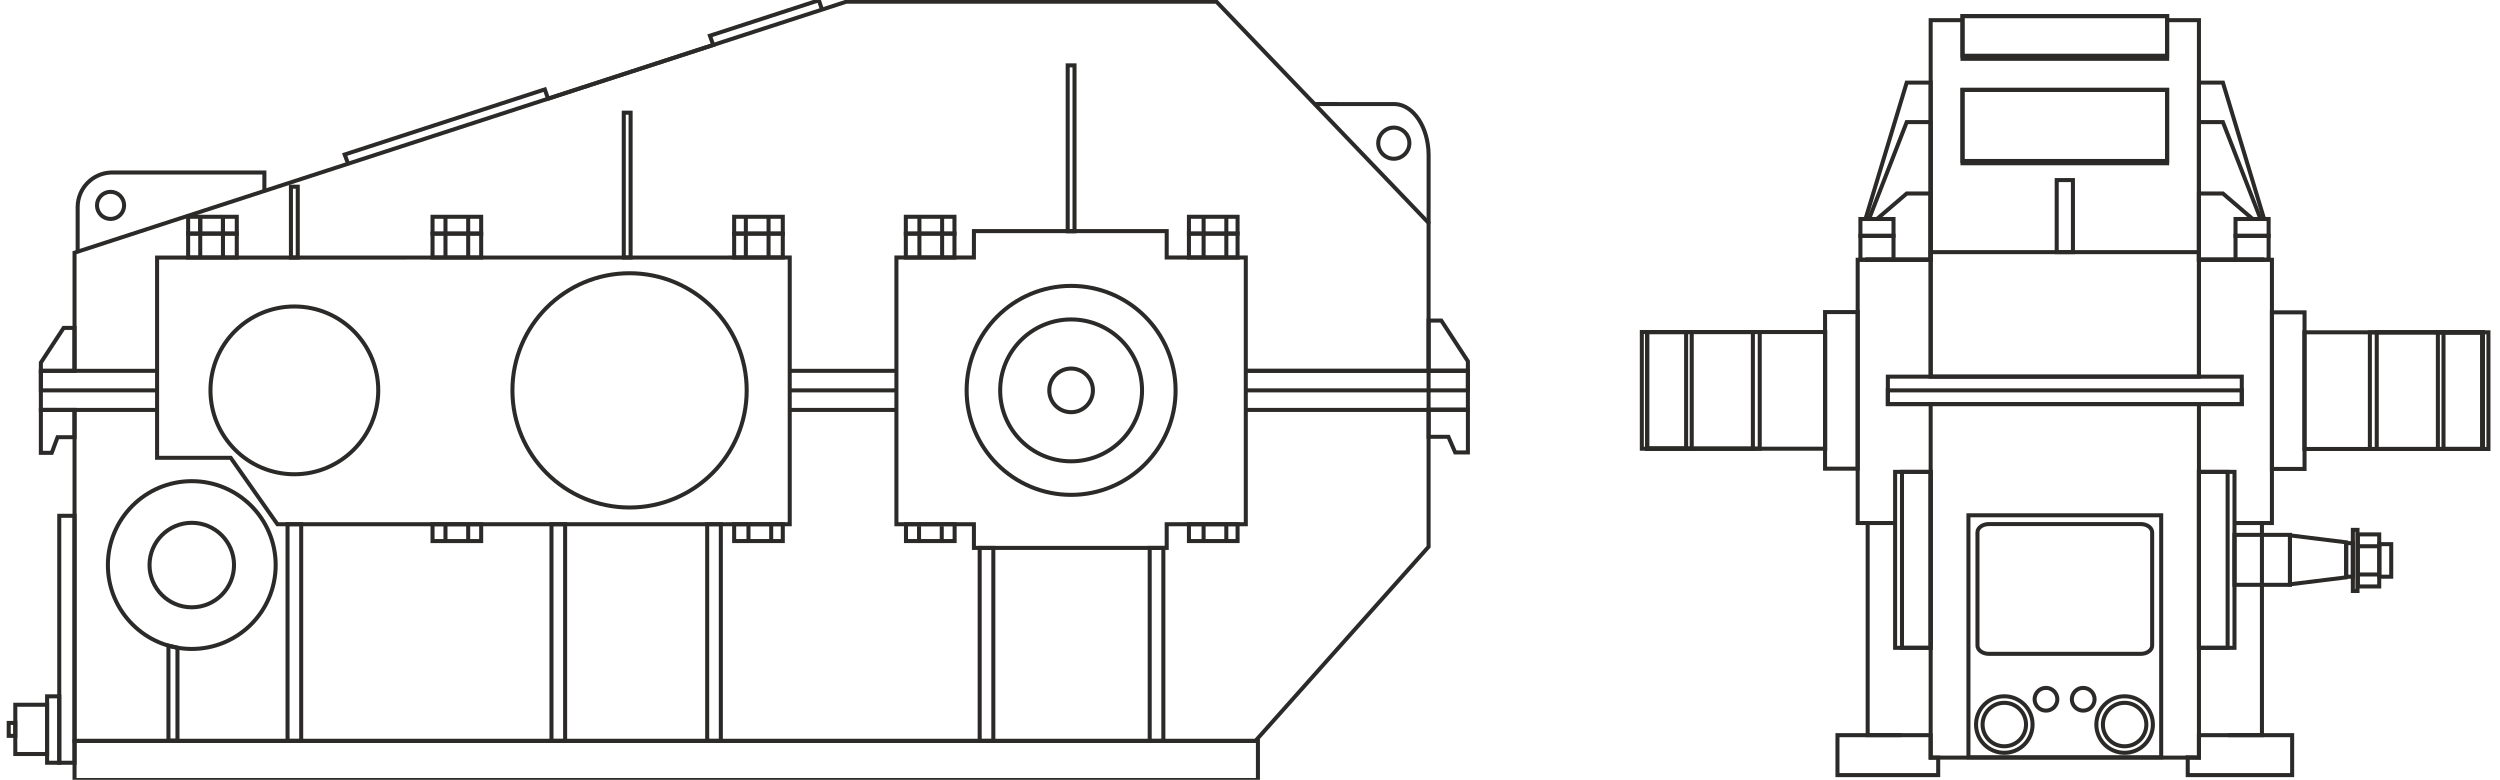<?xml version="1.0" encoding="UTF-8"?> <svg xmlns="http://www.w3.org/2000/svg" xmlns:xlink="http://www.w3.org/1999/xlink" xml:space="preserve" width="109mm" height="34mm" version="1.1" style="shape-rendering:geometricPrecision; text-rendering:geometricPrecision; image-rendering:optimizeQuality; fill-rule:evenodd; clip-rule:evenodd" viewBox="0 0 10900 3400"> <defs> <style type="text/css"> .str0 {stroke:#2B2A29;stroke-width:17.64;stroke-miterlimit:22.926} .fil0 {fill:none} </style> </defs> <g id="Слой_x0020_1">  <g id="_1908489591712"> <polygon class="fil0 str0" points="325,3230.39 5484.54,3230.39 5484.54,3400.85 325,3400.85 "></polygon> <polygon class="fil0 str0" points="684.89,1122.95 3443.22,1122.78 3443.22,2285.58 1209.62,2285.72 1005.87,1995.99 684.89,1995.99 "></polygon> <polygon class="fil0 str0" points="5431.66,1122.78 5086.72,1122.78 5086.88,1007.65 4246.35,1007.65 4246.21,1122.78 3908.36,1122.78 3908.36,2285.58 4246.21,2285.58 4246.35,2388.88 5086.88,2388.88 5086.76,2285.58 5431.66,2285.58 "></polygon> <polygon class="fil0 str0" points="2404.44,3230.39 2463.95,3230.39 2463.95,2285.58 2404.44,2285.58 "></polygon> <polygon class="fil0 str0" points="3083.33,3230.39 3142.84,3230.39 3142.84,2285.58 3083.33,2285.58 "></polygon> <polygon class="fil0 str0" points="1253.68,3230.39 1313.19,3230.39 1313.19,2285.58 1253.68,2285.58 "></polygon> <polygon class="fil0 str0" points="4271.42,3230.39 4330.93,3230.39 4330.93,2388.88 4271.42,2388.88 "></polygon> <polygon class="fil0 str0" points="5012.71,3230.39 5072.23,3230.39 5072.23,2388.88 5012.71,2388.88 "></polygon> <polyline class="fil0 str0" points="325.01,1787.77 325.01,3230.39 5473.67,3230.39 6228.66,2383.85 6228.66,971.94 5303.88,7.51 3689.43,7.51 325.01,1101.72 325.01,1617.28 "></polyline> <path class="fil0 str0" d="M685.07 1787.26l-506.9 0 0 -170.46m3265.21 0l465.23 0m1523.1 0l968.32 0 0 170.46 -968.46 0m-1523.02 0l-465.34 0"></path> <path class="fil0 str0" d="M5431.67 1616.8l968.36 0 0 85.23 -968.33 0m-1523.41 0l-465.24 0m-2758.19 0l-506.69 0 0 -85.23 506.79 0"></path> <path class="fil0 str0" d="M4670.02 1606.86c52.55,0 95.16,42.6 95.16,95.17 0,52.55 -42.61,95.16 -95.16,95.16 -52.56,0 -95.16,-42.61 -95.16,-95.16 0,-52.57 42.6,-95.17 95.16,-95.17z"></path> <path class="fil0 str0" d="M4670.03 1392.75c170.81,0 309.27,138.48 309.27,309.29 0,170.8 -138.46,309.28 -309.27,309.28 -170.82,0 -309.29,-138.48 -309.29,-309.28 0,-170.81 138.47,-309.29 309.29,-309.29z"></path> <path class="fil0 str0" d="M4670.03 1246.46c251.59,0 455.55,203.96 455.55,455.56 0,251.59 -203.96,455.55 -455.55,455.55 -251.6,0 -455.56,-203.96 -455.56,-455.55 0,-251.6 203.96,-455.56 455.56,-455.56z"></path> <path class="fil0 str0" d="M2744.85 1191.32c282.06,0 510.71,228.66 510.71,510.71 0,282.05 -228.65,510.7 -510.71,510.7 -282.05,0 -510.7,-228.65 -510.7,-510.7 0,-282.05 228.65,-510.71 510.7,-510.71z"></path> <path class="fil0 str0" d="M1283.43 1336.26c202.01,0 365.77,163.76 365.77,365.77 0,202.01 -163.76,365.77 -365.77,365.77 -202.01,0 -365.78,-163.76 -365.78,-365.77 0,-202.01 163.77,-365.77 365.78,-365.77z"></path> <path class="fil0 str0" d="M836.15 2097.88c202.01,0 365.78,163.76 365.78,365.77 0,202.01 -163.77,365.77 -365.78,365.77 -202.01,0 -365.77,-163.76 -365.77,-365.77 0,-202.01 163.76,-365.77 365.77,-365.77z"></path> <polygon class="fil0 str0" points="325,2248.85 258.38,2248.85 258.38,3325.56 325,3325.56 "></polygon> <polygon class="fil0 str0" points="205.35,3035.99 258.38,3035.99 258.38,3325.56 205.35,3325.56 "></polygon> <polygon class="fil0 str0" points="205.35,3072.69 66.69,3072.69 66.69,3287.49 205.35,3287.49 "></polygon> <polygon class="fil0 str0" points="324.84,1787.26 178.17,1787.26 178.17,1974.34 225.63,1974.34 250.98,1906.21 324.84,1906.21 "></polygon> <polygon class="fil0 str0" points="178.17,1616.8 324.84,1616.8 324.84,1429.72 277.38,1429.72 178.17,1581.24 "></polygon> <path class="fil0 str0" d="M482.01 836.36c32.66,0 59.14,26.48 59.14,59.13 0,32.66 -26.48,59.14 -59.14,59.14 -32.66,0 -59.14,-26.48 -59.14,-59.14 0,-32.65 26.48,-59.13 59.14,-59.13z"></path> <path class="fil0 str0" d="M338.58 1102.64c0,-0.6 0.01,-200.87 0.02,-201.48 0.95,-80.55 65.05,-145.96 145.1,-148.98 1.8,-0.07 589.95,-0.11 665.06,-0.11l3.93 0 -0.01 80.4"></path> <path class="fil0 str0" d="M836.15 2279.44c101.73,0 184.21,82.47 184.21,184.21 0,101.73 -82.48,184.21 -184.21,184.21 -101.74,0 -184.21,-82.48 -184.21,-184.21 0,-101.74 82.47,-184.21 184.21,-184.21z"></path> <polygon class="fil0 str0" points="2719.66,1122.82 2749.42,1122.82 2749.42,491.24 2719.66,491.24 "></polygon> <polygon class="fil0 str0" points="4655.13,1008.49 4684.88,1008.49 4684.88,284.97 4655.13,284.97 "></polygon> <polygon class="fil0 str0" points="1268.45,1122.91 1298.21,1122.91 1298.21,814.06 1268.45,814.06 "></polygon> <polygon class="fil0 str0" points="6228.89,1785.55 6400.03,1785.55 6400.03,1972.62 6344.66,1972.62 6315.07,1904.49 6228.89,1904.49 "></polygon> <polygon class="fil0 str0" points="6400.04,1616.8 6228.66,1616.8 6228.66,1397.76 6284.12,1397.76 6400.04,1575.16 "></polygon> <path class="fil0 str0" d="M6076.98 556.31c37.51,0 67.91,30.4 67.91,67.91 0,37.51 -30.4,67.92 -67.91,67.92 -37.51,0 -67.92,-30.41 -67.92,-67.92 0,-37.51 30.41,-67.91 67.92,-67.91z"></path> <path class="fil0 str0" d="M6228.75 974.38c0,-0.9 0,-298.39 -0.01,-299.29 -0.95,-119.67 -65.06,-216.83 -145.1,-221.31 -0.99,-0.06 -179.74,-0.1 -352.73,-0.13"></path> <polyline class="fil0 str0" points="3583.85,41.85 3570.46,1.15 3095.24,155.71 3109.61,196.09 2389.41,430.32 2375.44,389.8 1502.75,673.63 1517.64,713.84 "></polyline> <polygon class="fil0 str0" points="37.99,3151.91 66.76,3151.91 66.76,3208.28 37.99,3208.28 "></polygon> <polygon class="fil0 str0" points="734.4,3229.03 773.72,3229.03 773.72,2824.11 734.4,2815.08 "></polygon> <polygon class="fil0 str0" points="5395.83,1122.78 5183.75,1122.78 5183.75,1018.53 5395.83,1018.53 "></polygon> <polygon class="fil0 str0" points="5395.83,945.12 5183.75,945.12 5183.75,1018.53 5395.83,1018.53 "></polygon> <polygon class="fil0 str0" points="4161.49,1122.78 3949.41,1122.78 3949.41,1018.53 4161.49,1018.53 "></polygon> <polygon class="fil0 str0" points="4161.49,945.12 3949.41,945.12 3949.41,1018.53 4161.49,1018.53 "></polygon> <polygon class="fil0 str0" points="3950.09,2358.99 4162.17,2358.99 4162.17,2285.58 3950.09,2285.58 "></polygon> <polygon class="fil0 str0" points="5183.75,2358.99 5395.83,2358.99 5395.83,2285.58 5183.75,2285.58 "></polygon> <polygon class="fil0 str0" points="3412.95,1122.78 3200.88,1122.78 3200.88,1018.54 3412.95,1018.54 "></polygon> <polygon class="fil0 str0" points="3412.95,945.13 3200.88,945.13 3200.88,1018.54 3412.95,1018.54 "></polygon> <polygon class="fil0 str0" points="2097.91,1122.78 1885.83,1122.78 1885.83,1018.54 2097.91,1018.54 "></polygon> <polygon class="fil0 str0" points="2097.91,945.13 1885.83,945.13 1885.83,1018.54 2097.91,1018.54 "></polygon> <polygon class="fil0 str0" points="1032.36,1122.78 820.28,1122.78 820.28,1018.54 1032.36,1018.54 "></polygon> <polygon class="fil0 str0" points="1032.36,945.13 820.28,945.13 820.28,1018.54 1032.36,1018.54 "></polygon> <polygon class="fil0 str0" points="2097.91,2285.67 1885.83,2285.67 1885.83,2359.08 2097.91,2359.08 "></polygon> <polygon class="fil0 str0" points="3412.95,2285.59 3200.88,2285.59 3200.88,2359 3412.95,2359 "></polygon> <path class="fil0 str0" d="M8417.72 1761.5l0 1541.69 1169.67 0 0 -1540.67m0 -120.34l0 -1554.23 -138.77 0m-891.86 0l-139.04 0 0 1554.3"></path> <polygon class="fil0 str0" points="8231.03,1761.86 9774.2,1761.86 9774.2,1642.17 8231.03,1642.17 "></polygon> <polygon class="fil0 str0" points="8231.03,1761.86 9774.2,1761.86 9774.2,1702.02 8231.03,1702.02 "></polygon> <polygon class="fil0 str0" points="8967.25,1099.33 9037.97,1099.33 9037.97,785.17 8967.25,785.17 "></polygon> <polygon class="fil0 str0" points="8417.72,1099.33 9587.39,1099.33 9587.39,1642.18 8417.72,1642.18 "></polygon> <polygon class="fil0 str0" points="8262.73,2057.35 8417.72,2057.35 8417.72,2824.44 8262.73,2824.44 "></polygon> <polyline class="fil0 str0" points="8262.73,2280.41 8099.52,2280.41 8099.52,1132.5 8417.72,1132.5 "></polyline> <polyline class="fil0 str0" points="8143.04,2280.41 8143.04,3205.26 8289.93,3205.26 "></polyline> <polygon class="fil0 str0" points="8011.35,3205.26 8417.72,3205.26 8417.72,3303.19 8450.54,3303.15 8450.54,3379.35 8011.35,3379.35 "></polygon> <polygon class="fil0 str0" points="8292.65,2057.35 8417.72,2057.35 8417.72,2824.44 8292.65,2824.44 "></polygon> <polyline class="fil0 str0" points="8133.7,954.3 8313.23,360.14 8417.72,360.14 8417.72,1132.5 8133.7,1132.5 "></polyline> <polygon class="fil0 str0" points="8255.71,1132.5 8111.4,1132.5 8111.4,1028.25 8255.71,1028.25 "></polygon> <polygon class="fil0 str0" points="8255.71,954.84 8111.4,954.84 8111.4,1028.25 8255.71,1028.25 "></polygon> <polyline class="fil0 str0" points="8148.95,954.83 8313.23,532.43 8417.72,532.43 8417.72,1132.5 8133.7,1132.5 "></polyline> <polyline class="fil0 str0" points="8183.55,954.84 8313.23,843.75 8417.72,843.75 8417.72,1132.5 8133.7,1132.5 "></polyline> <polygon class="fil0 str0" points="9742.39,2057.35 9587.39,2057.35 9587.39,2824.44 9742.39,2824.44 "></polygon> <polyline class="fil0 str0" points="9742.38,2280.41 9905.59,2280.41 9905.59,1132.5 9587.39,1132.5 "></polyline> <polyline class="fil0 str0" points="9862.07,2280.41 9862.07,3205.26 9715.18,3205.26 "></polyline> <polygon class="fil0 str0" points="9993.76,3205.26 9587.4,3205.26 9587.39,3303.19 9538.5,3302.05 9538.5,3379.35 9993.76,3379.35 "></polygon> <polygon class="fil0 str0" points="9712.46,2057.35 9587.38,2057.35 9587.38,2824.44 9712.46,2824.44 "></polygon> <polyline class="fil0 str0" points="9871.41,954.3 9691.88,360.14 9587.39,360.14 9587.39,1132.5 9871.41,1132.5 "></polyline> <polyline class="fil0 str0" points="9856.16,954.83 9691.88,532.43 9587.39,532.43 9587.39,1132.5 9871.41,1132.5 "></polyline> <polyline class="fil0 str0" points="9821.56,954.84 9691.88,843.75 9587.39,843.75 9587.39,1132.5 9871.41,1132.5 "></polyline> <polygon class="fil0 str0" points="9891.21,1132.5 9746.89,1132.5 9746.89,1028.25 9891.21,1028.25 "></polygon> <polygon class="fil0 str0" points="9891.21,954.84 9746.89,954.84 9746.89,1028.25 9891.21,1028.25 "></polygon> <polygon class="fil0 str0" points="8099.52,2043.4 7957.28,2043.4 7957.28,1360.64 8099.52,1360.64 "></polygon> <polygon class="fil0 str0" points="7181.15,1956.35 7957.8,1956.35 7957.8,1447.68 7181.15,1447.68 "></polygon> <polygon class="fil0 str0" points="7181.15,1956.35 7351.47,1956.35 7351.47,1447.68 7181.15,1447.68 "></polygon> <polygon class="fil0 str0" points="7181.15,1956.35 7375.95,1956.35 7375.95,1447.68 7181.15,1447.68 "></polygon> <polygon class="fil0 str0" points="7181.15,1956.35 7642.53,1956.35 7642.53,1447.68 7181.15,1447.68 "></polygon> <polygon class="fil0 str0" points="7181.15,1956.35 7672.45,1956.35 7672.45,1447.68 7181.15,1447.68 "></polygon> <polygon class="fil0 str0" points="9905.6,2044.58 10047.83,2044.58 10047.83,1361.82 9905.6,1361.82 "></polygon> <polygon class="fil0 str0" points="10823.96,1957.53 10047.3,1957.53 10047.3,1448.86 10823.96,1448.86 "></polygon> <polygon class="fil0 str0" points="10823.96,1957.53 10653.64,1957.53 10653.64,1448.86 10823.96,1448.86 "></polygon> <polygon class="fil0 str0" points="10823.96,1957.53 10629.16,1957.53 10629.16,1448.86 10823.96,1448.86 "></polygon> <polygon class="fil0 str0" points="10823.96,1957.53 10362.58,1957.53 10362.58,1448.86 10823.96,1448.86 "></polygon> <polygon class="fil0 str0" points="10823.96,1957.53 10332.66,1957.53 10332.66,1448.86 10823.96,1448.86 "></polygon> <polygon class="fil0 str0" points="8556.5,391.77 9448.72,391.77 9448.72,701.87 8556.5,701.87 "></polygon> <polygon class="fil0 str0" points="8556.5,70.21 9448.72,70.21 9448.72,243.01 8556.5,243.01 "></polygon> <polygon class="fil0 str0" points="8556.5,70.21 9448.72,70.21 9448.72,256.46 8556.5,256.46 "></polygon> <polygon class="fil0 str0" points="8556.5,391.77 9448.72,391.77 9448.72,711.88 8556.5,711.88 "></polygon> <polygon class="fil0 str0" points="9742.39,2331.98 9984.22,2331.98 9984.22,2549.8 9742.39,2549.8 "></polygon> <polygon class="fil0 str0" points="10229.28,2364.5 9984.21,2334.18 9984.21,2547.61 10229.28,2517.29 "></polygon> <polygon class="fil0 str0" points="10258.44,2368.18 10229.26,2368.18 10229.26,2514.41 10258.44,2514.41 "></polygon> <polygon class="fil0 str0" points="8582.42,2246.65 9422.8,2246.65 9422.8,3302.07 8582.42,3302.07 "></polygon> <path class="fil0 str0" d="M8671.28 2284.94l662.67 0c27.21,0 49.49,16.23 49.49,36.09l0 493.6c0,19.85 -22.28,36.1 -49.49,36.1l-662.67 0c-27.22,0 -49.49,-16.25 -49.49,-36.1l0 -493.6c0,-19.86 22.27,-36.09 49.49,-36.09z"></path> <g> <path class="fil0 str0" d="M8738.76 3035.76c68.07,0 123.26,55.18 123.26,123.26 0,68.07 -55.19,123.26 -123.26,123.26 -68.08,0 -123.26,-55.19 -123.26,-123.26 0,-68.08 55.18,-123.26 123.26,-123.26z"></path> <path class="fil0 str0" d="M8738.76 3064.28c52.32,0 94.74,42.42 94.74,94.74 0,52.32 -42.42,94.74 -94.74,94.74 -52.33,0 -94.74,-42.42 -94.74,-94.74 0,-52.32 42.41,-94.74 94.74,-94.74z"></path> </g> <g> <path class="fil0 str0" d="M9263.35 3035.76c68.08,0 123.26,55.18 123.26,123.26 0,68.07 -55.18,123.26 -123.26,123.26 -68.08,0 -123.26,-55.19 -123.26,-123.26 0,-68.08 55.18,-123.26 123.26,-123.26z"></path> <path class="fil0 str0" d="M9263.35 3064.28c52.32,0 94.74,42.42 94.74,94.74 0,52.32 -42.42,94.74 -94.74,94.74 -52.32,0 -94.74,-42.42 -94.74,-94.74 0,-52.32 42.42,-94.74 94.74,-94.74z"></path> </g> <path class="fil0 str0" d="M8920.49 2999.15c27.39,0 49.58,22.2 49.58,49.58 0,27.38 -22.19,49.58 -49.58,49.58 -27.38,0 -49.57,-22.2 -49.57,-49.58 0,-27.38 22.19,-49.58 49.57,-49.58z"></path> <path class="fil0 str0" d="M9082.81 2999.17c27.38,0 49.57,22.2 49.57,49.58 0,27.38 -22.19,49.58 -49.57,49.58 -27.38,0 -49.58,-22.2 -49.58,-49.58 0,-27.38 22.2,-49.58 49.58,-49.58z"></path> <polygon class="fil0 str0" points="10823.96,1957.53 10849.6,1957.53 10849.6,1448.86 10823.96,1448.86 "></polygon> <polygon class="fil0 str0" points="7181.15,1956.35 7158.34,1956.35 7158.34,1447.68 7181.15,1447.68 "></polygon> <line class="fil0 str0" x1="873.02" y1="945.14" x2="873.02" y2="1018.55"></line> <line class="fil0 str0" x1="873.02" y1="945.14" x2="873.02" y2="1122.79"></line> <line class="fil0 str0" x1="1942.27" y1="940.74" x2="1942.27" y2="1118.38"></line> <line class="fil0 str0" x1="1942.27" y1="2285.67" x2="1942.27" y2="2359.09"></line> <line class="fil0 str0" x1="3263.35" y1="2285.67" x2="3263.35" y2="2359.09"></line> <line class="fil0 str0" x1="4006.97" y1="2294.13" x2="4006.97" y2="2367.54"></line> <line class="fil0 str0" x1="5247.65" y1="2285.58" x2="5247.65" y2="2358.99"></line> <line class="fil0 str0" x1="3251.88" y1="945.14" x2="3251.88" y2="1122.79"></line> <line class="fil0 str0" x1="4008.61" y1="945.12" x2="4008.61" y2="1122.79"></line> <line class="fil0 str0" x1="5247.74" y1="945.12" x2="5247.74" y2="1122.79"></line> <line class="fil0 str0" x1="972.07" y1="945.14" x2="972.07" y2="1018.55"></line> <line class="fil0 str0" x1="972.07" y1="945.14" x2="972.07" y2="1122.79"></line> <line class="fil0 str0" x1="2041.32" y1="940.74" x2="2041.32" y2="1118.38"></line> <line class="fil0 str0" x1="2041.32" y1="2285.67" x2="2041.32" y2="2359.09"></line> <line class="fil0 str0" x1="3362.4" y1="2285.67" x2="3362.4" y2="2359.09"></line> <line class="fil0 str0" x1="4106.03" y1="2294.13" x2="4106.03" y2="2367.54"></line> <line class="fil0 str0" x1="5346.7" y1="2285.58" x2="5346.7" y2="2358.99"></line> <line class="fil0 str0" x1="3350.94" y1="945.14" x2="3350.94" y2="1122.79"></line> <line class="fil0 str0" x1="4107.67" y1="945.12" x2="4107.67" y2="1122.79"></line> <line class="fil0 str0" x1="5346.8" y1="945.12" x2="5346.8" y2="1122.79"></line> <polygon class="fil0 str0" points="10280.41,2556.92 10373.43,2556.92 10373.43,2329.96 10280.41,2329.96 "></polygon> <polygon class="fil0 str0" points="10374.27,2514.4 10425.78,2514.4 10425.78,2372.48 10374.27,2372.48 "></polygon> <polygon class="fil0 str0" points="10258.45,2576.67 10278.69,2576.67 10278.69,2310.22 10258.45,2310.22 "></polygon> <line class="fil0 str0" x1="10375.21" y1="2381.61" x2="10280.26" y2="2381.61"></line> <line class="fil0 str0" x1="10376.7" y1="2504.75" x2="10278.78" y2="2504.75"></line> </g> </g> </svg> 